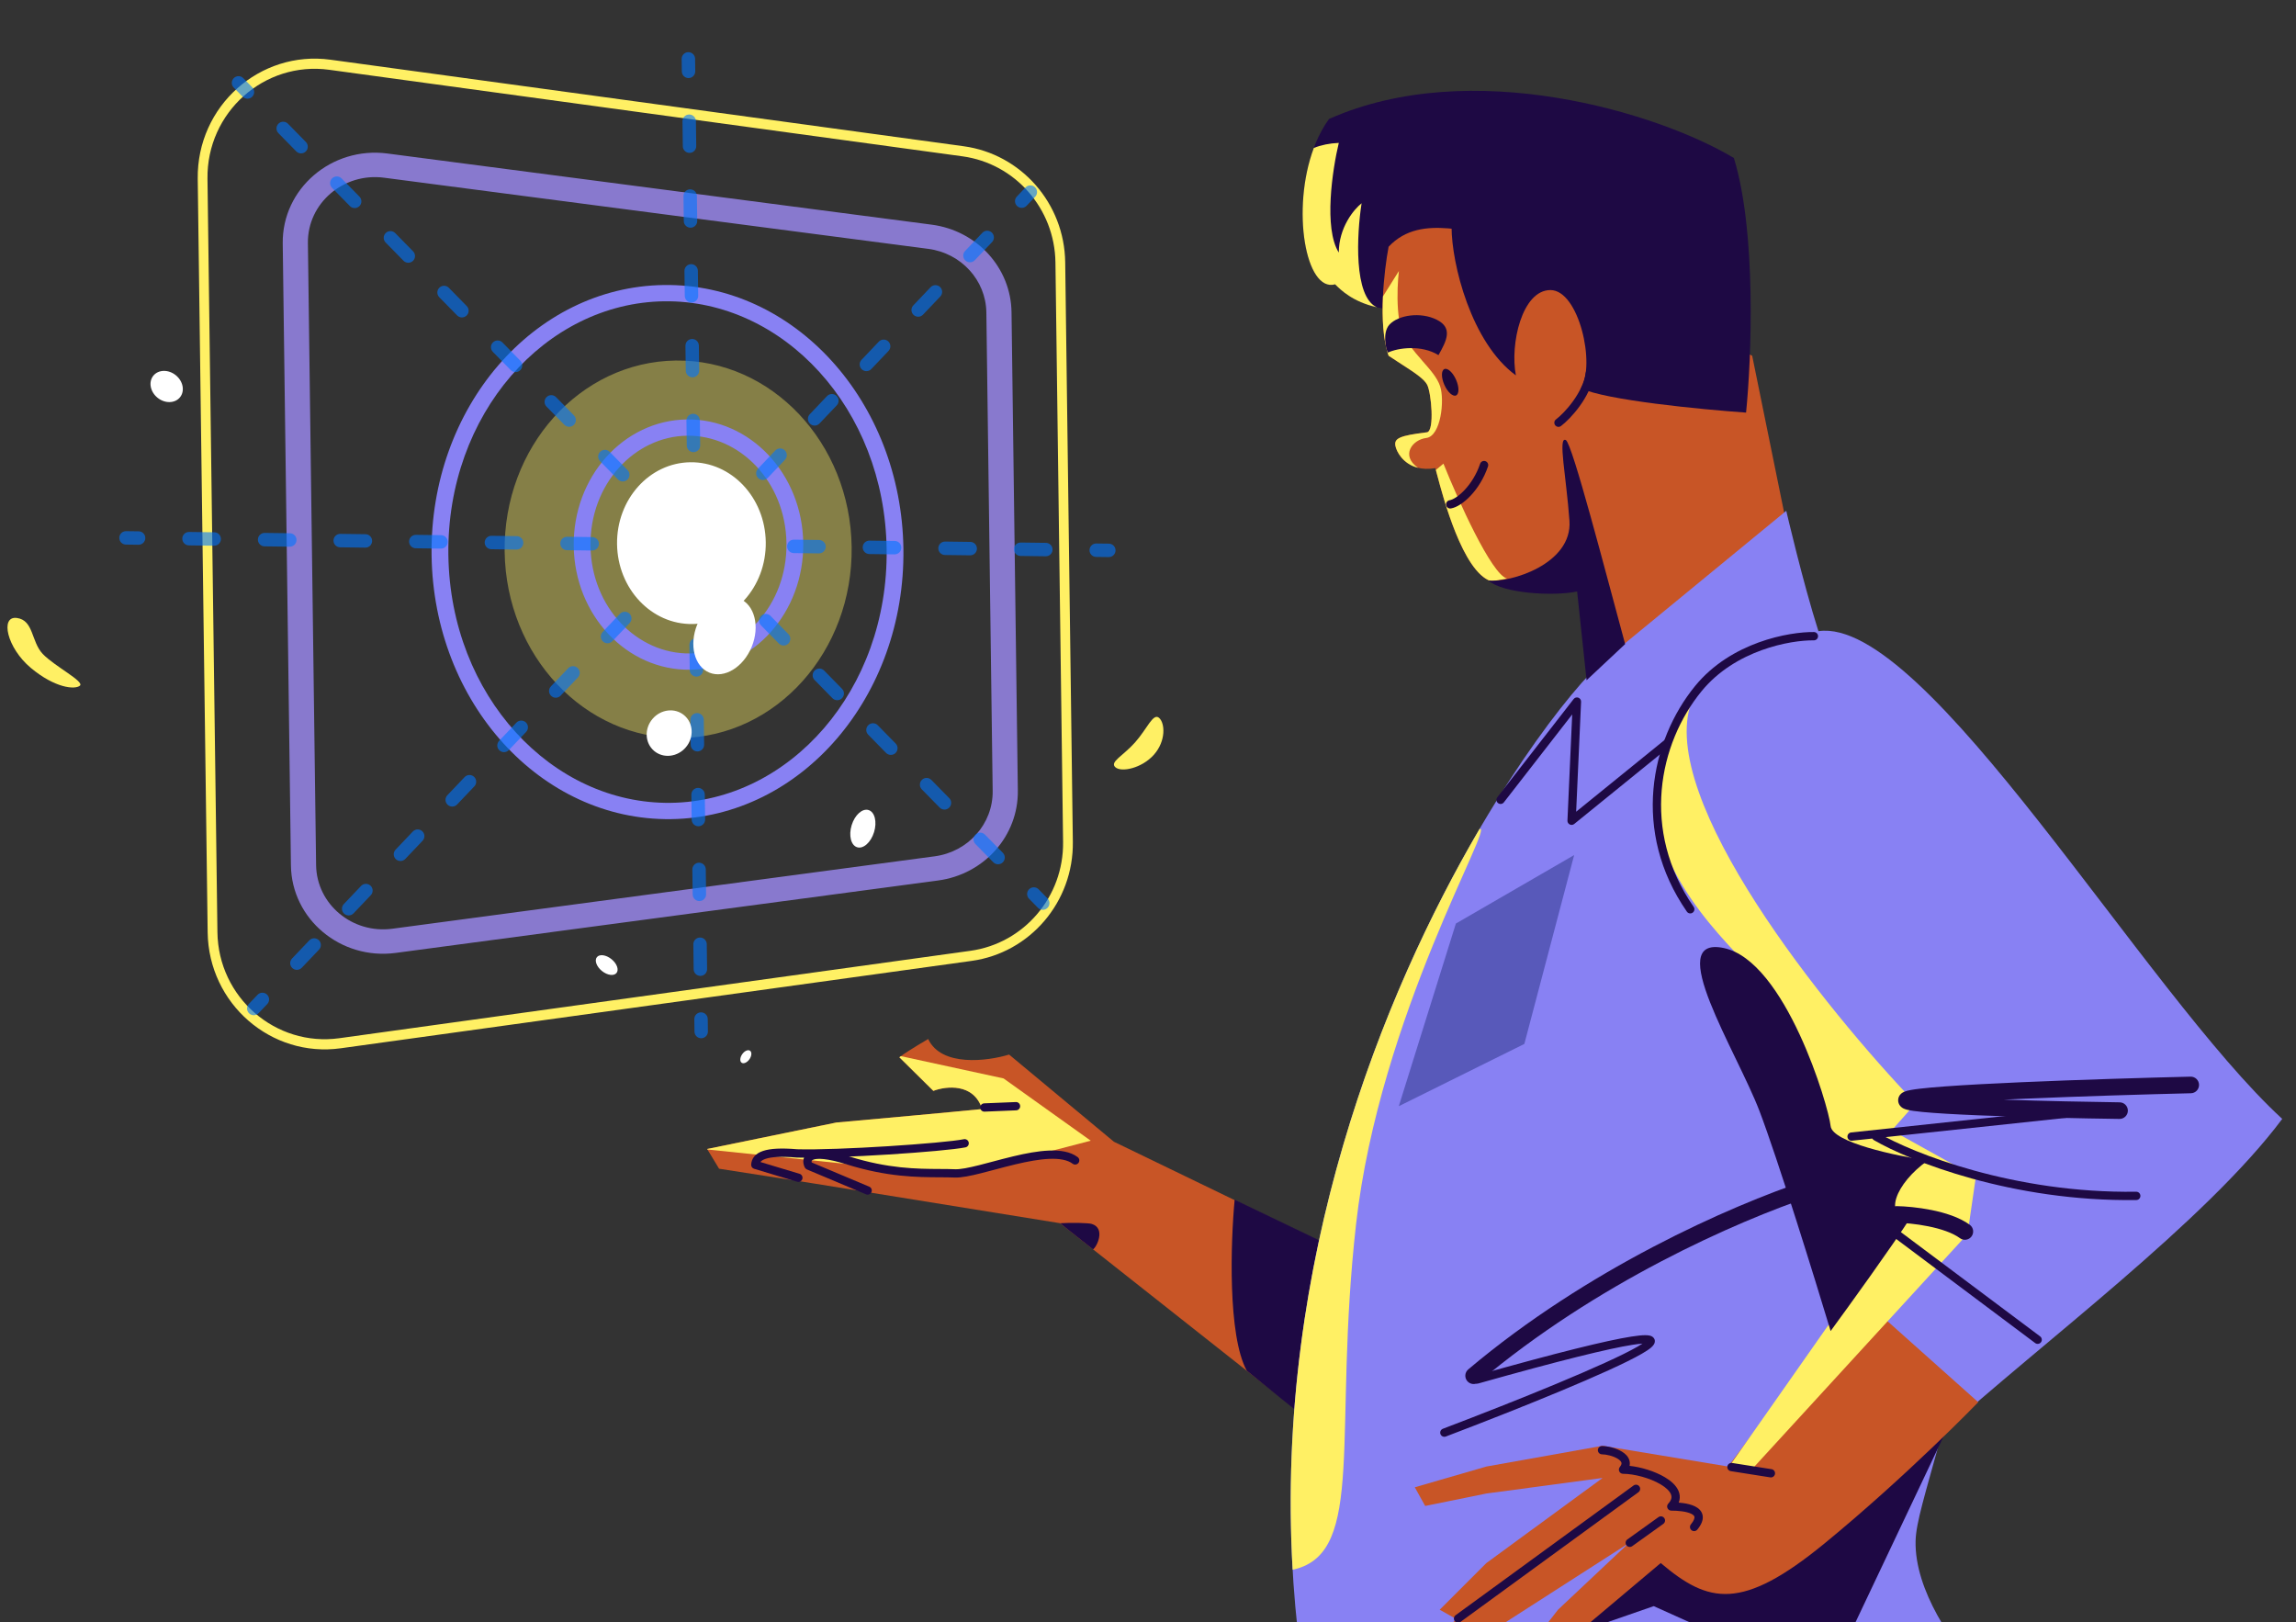 <svg width="310" height="219" viewBox="0 0 310 219" fill="none" xmlns="http://www.w3.org/2000/svg">
<rect x="0" y="0" width="310" height="219" fill="#333333" stroke="none"/>
<g clip-path="url(#clip0_1581_33897)">
<path d="M150.395 154.143L180.516 168.713L177.434 192.25L143.11 165.141L110.117 159.817L97.088 157.786L95.477 155.124L112.919 151.551C117.869 151.108 128.736 150.122 132.602 149.73C131.482 146.2 127.746 146.625 126.018 147.278L121.43 142.743C121.943 142.322 123.426 141.394 125.317 140.273C127.111 144.084 133.35 143.262 136.245 142.375L150.395 154.143Z" fill="#C85526"/>
<path fill-rule="evenodd" clip-rule="evenodd" d="M95.518 155.192L95.477 155.124L112.919 151.551C117.869 151.107 128.736 150.122 132.602 149.73C131.482 146.199 127.746 146.624 126.018 147.278L121.43 142.742C121.485 142.697 121.553 142.645 121.631 142.588L135.499 145.598L147.267 154.004L130.596 158.347L116.446 157.366L95.518 155.192Z" fill="#FFF064"/>
<path d="M166.699 161.968L181.553 169.105L176.42 191.571C175.024 190.467 171.453 187.617 168.335 185.054C165.743 180.305 166.164 167.685 166.699 161.968Z" fill="#1E0944"/>
<path d="M180.264 38.389C175.605 39.709 173.681 23.985 179.441 16.062C198.635 7.515 223.91 15.209 234.101 21.331C221.488 27.333 194.933 41.774 189.998 41.87C183.861 41.989 181.251 39.377 180.279 38.404L180.264 38.389Z" fill="#1E0944"/>
<path d="M177.386 19.976C174.305 28.234 176.289 39.516 180.264 38.389L180.279 38.404C181 39.126 182.622 40.749 185.916 41.491C182.731 40.083 183.19 31.607 183.839 27.443C182.813 28.247 180.761 30.704 180.761 34.098C178.698 30.837 179.901 22.868 180.761 19.291C179.488 19.345 178.368 19.582 177.386 19.976Z" fill="#FFF064"/>
<path d="M187.486 48.028C186.022 43.933 186.876 36.511 187.486 33.312C192.09 28.412 199.166 32.34 202.672 31.06L236.575 48.028L242.516 77.187L216.374 92.36L213.632 75.267C211.103 76.638 205.167 79.216 201.657 78.558C197.27 77.735 194.345 65.121 193.796 63.202C190.049 63.841 188.586 61.191 188.403 60.185C188.221 59.18 188.952 58.814 192.7 58.357C193.705 58.083 193.248 53.055 192.7 51.959C192.151 50.862 189.775 49.582 187.486 48.028Z" fill="#C85526"/>
<path d="M186.722 40.021C186.591 42.883 186.726 45.904 187.486 48.028C188.058 48.417 188.636 48.788 189.189 49.144C190.849 50.211 192.288 51.136 192.7 51.959C193.248 53.056 193.705 58.083 192.7 58.357C188.952 58.814 188.221 59.18 188.403 60.185C188.542 60.947 189.414 62.652 191.458 63.157C189.066 61.483 190.698 59.358 192.571 59.13C194.543 58.89 195.072 54.041 194.44 52.144C194.064 51.017 193.152 49.978 192.155 48.844C191.475 48.069 190.755 47.25 190.14 46.327C188.42 44.607 188.58 39.118 188.875 36.589L186.722 40.021Z" fill="#FFF064"/>
<path d="M201.3 78.464C202.008 78.383 202.764 78.268 203.473 78.11C201.362 77.534 196.871 67.527 194.89 62.596L193.865 63.451C193.904 63.594 193.949 63.766 194.001 63.962C194.856 67.193 197.498 77.182 201.3 78.464Z" fill="#FFF064"/>
<path d="M195.988 30.661C198.694 25.103 205.586 21.276 208.693 20.058C214.787 20.058 228.401 20.314 234.105 21.337C237.176 31.355 236.482 48.424 235.75 55.706C229.687 55.279 216.738 54.024 213.447 52.415C215.458 49.216 213.173 39.161 209.334 39.161C205.495 39.161 203.85 46.474 204.672 50.679C198.639 46.291 195.988 35.597 195.988 30.661Z" fill="#1E0944"/>
<path d="M175.581 223.215C166.728 155.123 205.094 100.101 215.846 89.772L241.176 68.964C241.176 68.964 243.418 78.631 245.519 85.215C260.089 83.114 289.51 133.969 308.143 151.061C297.776 164.931 275.597 181.349 262.191 193.511C259.863 201.949 258.7 205.567 258.639 208.037C258.47 214.783 263.909 222.231 266.649 225.112C252.666 225.112 214.875 224.733 175.581 223.215Z" fill="#8881F3"/>
<path d="M174.526 211.918C172.135 170.116 186.733 134.172 199.757 111.93C201.958 110.921 186.251 137.168 183.09 165.286C179.929 193.404 184.466 209.519 174.772 211.873C174.688 211.893 174.606 211.908 174.526 211.918Z" fill="#FFF064"/>
<path fill-rule="evenodd" clip-rule="evenodd" d="M221.685 182.763C217.471 185.2 205.197 190.143 195.213 193.943C194.923 194.053 194.6 193.908 194.489 193.618C194.379 193.329 194.525 193.006 194.814 192.895C204.833 189.083 217.006 184.174 221.124 181.793C221.376 181.647 221.59 181.515 221.768 181.397C221.423 181.42 220.975 181.473 220.411 181.562C217.217 182.065 210.717 183.649 199.597 186.783C199.299 186.867 198.99 186.693 198.906 186.395C198.822 186.097 198.995 185.788 199.293 185.704C210.404 182.573 216.967 180.97 220.236 180.455C221.053 180.326 221.689 180.261 222.15 180.262C222.378 180.263 222.591 180.279 222.773 180.326C222.932 180.366 223.201 180.463 223.348 180.731C223.517 181.039 223.406 181.337 223.313 181.496C223.218 181.658 223.076 181.801 222.935 181.924C222.645 182.175 222.213 182.458 221.685 182.763ZM222.519 181.419C222.519 181.419 222.516 181.418 222.509 181.415C222.517 181.418 222.52 181.419 222.519 181.419Z" fill="#1E0944"/>
<path d="M212.539 115.441L196.568 124.688L188.862 149.345L205.814 140.939L212.539 115.441Z" fill="#5859BA"/>
<ellipse cx="195.802" cy="51.609" rx="0.861" ry="1.947" transform="rotate(-23.897 195.802 51.609)" fill="#1E083A"/>
<path fill-rule="evenodd" clip-rule="evenodd" d="M200.555 62.259C200.848 62.358 201.005 62.676 200.906 62.97C200.353 64.604 199.475 65.949 198.566 66.916C197.679 67.86 196.692 68.516 195.892 68.645C195.587 68.694 195.299 68.486 195.25 68.18C195.201 67.875 195.409 67.587 195.715 67.538C196.148 67.469 196.922 67.028 197.749 66.148C198.555 65.291 199.346 64.084 199.845 62.611C199.944 62.317 200.262 62.16 200.555 62.259Z" fill="#1E083A"/>
<path fill-rule="evenodd" clip-rule="evenodd" d="M213.107 94.192C213.336 94.276 213.484 94.499 213.473 94.743L212.808 109.589L224.869 99.807C225.11 99.612 225.463 99.648 225.658 99.889C225.853 100.129 225.816 100.482 225.575 100.677L212.546 111.245C212.374 111.384 212.137 111.409 211.94 111.31C211.743 111.211 211.623 111.005 211.633 110.785L212.275 96.453L203.048 108.325C202.858 108.57 202.506 108.614 202.261 108.424C202.017 108.234 201.973 107.882 202.163 107.638L212.471 94.374C212.62 94.181 212.878 94.108 213.107 94.192Z" fill="#1E0944"/>
<path d="M211.903 70.298C212.322 76.164 203.874 78.71 200.961 78.364C202.836 80.112 209.688 80.536 212.941 79.857L214.215 91.837L219.422 86.957C216.788 77.284 212.285 59.848 211.411 59.411C210.319 58.865 211.484 64.436 211.903 70.298Z" fill="#1E0844"/>
<path d="M223.281 216.842L212.357 220.629L229.545 205.335L263.773 191.062L246.587 227.329L223.281 216.842Z" fill="#1E0844"/>
<path d="M233.333 197.994L250.701 174.676L267.096 189.308C267.096 189.308 257.57 199.17 246.362 208.361C235.154 217.551 230.671 216.486 224.227 211.023L207.415 225.173L205.453 223.631L210.357 217.327L219.884 208.361L199.149 221.67L195.366 219.849L196.627 218.588L194.386 217.327L200.69 211.023L216.381 199.535L200.69 201.636L192.424 203.317L191.023 200.796L200.69 197.994L216.381 195.192L233.333 197.994Z" fill="#C85526"/>
<path d="M194.219 47.945C191.909 46.512 188.744 46.969 187.396 47.6C187.081 47.077 186.646 44.869 187.594 43.831C188.779 42.532 191.803 42.064 194.001 43.172C196.199 44.28 195.317 46.009 194.219 47.945Z" fill="#1E0944"/>
<path fill-rule="evenodd" clip-rule="evenodd" d="M214.729 49.85C215.036 49.891 215.251 50.173 215.21 50.48C214.998 52.066 214.174 53.603 213.285 54.832C212.394 56.063 211.395 57.045 210.756 57.52C210.508 57.705 210.157 57.653 209.972 57.405C209.787 57.156 209.839 56.805 210.087 56.621C210.619 56.225 211.541 55.331 212.377 54.175C213.214 53.017 213.922 51.657 214.099 50.331C214.14 50.024 214.422 49.809 214.729 49.85Z" fill="#1E0944"/>
<path fill-rule="evenodd" clip-rule="evenodd" d="M245.49 160.016C245.685 160.603 245.368 161.238 244.781 161.433C234.321 164.92 215.454 173.291 199.686 186.592C199.213 186.991 198.506 186.931 198.107 186.458C197.708 185.985 197.768 185.278 198.241 184.879C214.287 171.343 233.431 162.854 244.072 159.307C244.659 159.111 245.294 159.428 245.49 160.016Z" fill="#1E0944"/>
<path fill-rule="evenodd" clip-rule="evenodd" d="M221.342 200.677C221.524 200.927 221.469 201.277 221.219 201.46L197.192 218.972C196.942 219.154 196.592 219.099 196.409 218.849C196.227 218.599 196.282 218.248 196.532 218.066L220.559 200.554C220.809 200.372 221.159 200.427 221.342 200.677Z" fill="#1E0944"/>
<path fill-rule="evenodd" clip-rule="evenodd" d="M224.706 204.953C224.886 205.204 224.829 205.554 224.577 205.735L220.374 208.747C220.123 208.927 219.773 208.869 219.592 208.618C219.412 208.366 219.47 208.016 219.721 207.836L223.924 204.824C224.176 204.643 224.526 204.701 224.706 204.953Z" fill="#1E0944"/>
<path fill-rule="evenodd" clip-rule="evenodd" d="M215.74 195.788C215.74 195.478 215.991 195.228 216.301 195.228C217.038 195.227 218.194 195.486 219.013 195.995C219.422 196.249 219.83 196.617 219.988 197.129C220.068 197.387 220.075 197.647 220.017 197.903C221.569 198.067 223.424 198.628 224.782 199.435C225.589 199.913 226.309 200.53 226.628 201.284C226.793 201.675 226.85 202.1 226.753 202.541C226.728 202.651 226.695 202.759 226.653 202.866C226.852 202.882 227.054 202.903 227.255 202.931C227.808 203.007 228.389 203.141 228.862 203.377C229.332 203.612 229.798 204.005 229.891 204.636C229.98 205.243 229.693 205.873 229.167 206.511C228.97 206.75 228.617 206.784 228.378 206.588C228.139 206.391 228.105 206.038 228.302 205.799C228.757 205.247 228.802 204.935 228.782 204.8C228.766 204.689 228.68 204.539 228.361 204.38C228.046 204.222 227.603 204.111 227.101 204.041C226.606 203.972 226.09 203.949 225.652 203.949C225.429 203.949 225.227 203.816 225.138 203.612C225.049 203.407 225.09 203.169 225.242 203.006C225.498 202.732 225.615 202.495 225.658 202.3C225.7 202.109 225.68 201.92 225.596 201.721C225.416 201.297 224.945 200.834 224.21 200.398C222.756 199.535 220.613 198.975 219.138 198.975C218.921 198.975 218.725 198.851 218.632 198.656C218.539 198.46 218.566 198.229 218.703 198.061C218.962 197.742 218.948 197.558 218.918 197.461C218.875 197.322 218.731 197.139 218.421 196.947C217.804 196.563 216.859 196.348 216.301 196.348C215.991 196.348 215.74 196.097 215.74 195.788Z" fill="#1E0944"/>
<path fill-rule="evenodd" clip-rule="evenodd" d="M132.477 158.391C131.08 158.742 129.791 159.016 128.89 158.977C128.273 158.95 127.602 158.947 126.869 158.944C123.851 158.931 119.802 158.914 114.317 157.2C112.993 156.787 111.996 156.572 111.256 156.492C110.508 156.41 110.067 156.47 109.827 156.56C109.612 156.64 109.591 156.726 109.584 156.755C109.575 156.796 109.575 156.86 109.595 156.941L117.364 160.212C117.649 160.332 117.783 160.661 117.663 160.946C117.543 161.231 117.214 161.365 116.929 161.245L108.943 157.883C108.82 157.831 108.719 157.736 108.659 157.617C108.509 157.316 108.396 156.911 108.494 156.497C108.601 156.045 108.931 155.699 109.433 155.51C109.91 155.332 110.551 155.287 111.378 155.377C112.214 155.469 113.286 155.704 114.652 156.131C119.96 157.789 123.817 157.807 126.83 157.822C127.583 157.825 128.282 157.828 128.939 157.857C129.649 157.888 130.777 157.662 132.204 157.304C132.755 157.165 133.351 157.007 133.971 156.842C134.903 156.595 135.888 156.333 136.858 156.103C138.487 155.715 140.154 155.394 141.639 155.335C143.106 155.277 144.504 155.468 145.502 156.217C145.75 156.403 145.8 156.754 145.614 157.002C145.428 157.249 145.077 157.3 144.829 157.114C144.147 156.602 143.075 156.4 141.683 156.455C140.31 156.51 138.728 156.81 137.117 157.193C136.151 157.423 135.204 157.674 134.291 157.917C133.669 158.083 133.063 158.244 132.477 158.391Z" fill="#1E0944"/>
<path fill-rule="evenodd" clip-rule="evenodd" d="M130.794 154.242C130.856 154.546 130.659 154.841 130.356 154.903C128.923 155.192 124.593 155.576 119.98 155.867C115.355 156.159 110.369 156.362 107.603 156.28C107.592 156.279 107.582 156.279 107.572 156.278C105.444 156.097 104.146 156.197 103.393 156.444C103.025 156.564 102.824 156.708 102.712 156.837C102.699 156.853 102.687 156.868 102.675 156.884L107.956 158.475C108.252 158.564 108.42 158.877 108.331 159.173C108.242 159.47 107.929 159.638 107.633 159.548L101.819 157.797C101.57 157.722 101.406 157.486 101.421 157.227C101.445 156.828 101.575 156.439 101.864 156.105C102.147 155.777 102.547 155.541 103.044 155.379C104.019 155.059 105.501 154.978 107.651 155.16C110.364 155.239 115.294 155.04 119.91 154.749C124.548 154.456 128.793 154.075 130.134 153.804C130.437 153.743 130.733 153.939 130.794 154.242Z" fill="#1E0944"/>
<path fill-rule="evenodd" clip-rule="evenodd" d="M137.74 149.323C137.753 149.632 137.512 149.893 137.203 149.905L132.93 150.081C132.621 150.093 132.36 149.853 132.347 149.544C132.334 149.234 132.575 148.973 132.884 148.961L137.157 148.786C137.466 148.773 137.727 149.013 137.74 149.323Z" fill="#1E0944"/>
<path fill-rule="evenodd" clip-rule="evenodd" d="M143.138 165.147C144.747 165.043 146.979 165.109 147.402 165.239C149.334 165.834 148.065 168.391 147.576 168.673C145.957 167.371 144.446 166.233 143.138 165.147Z" fill="#1E0944"/>
<path d="M224.461 113.936C221.323 105.193 225.769 97.497 228.384 94.742C223.565 107.855 246.55 136.351 258.645 148.96L255.423 152.602L266.771 158.907L265.65 166.612L236.369 198.554L233.567 197.854L254.302 168.293V162.269L258.645 157.646L246.737 154.144C244.448 148.586 239.76 136.912 239.311 134.67C238.751 131.868 228.384 124.863 224.461 113.936Z" fill="#FFF064"/>
<path fill-rule="evenodd" clip-rule="evenodd" d="M296.908 146.45C296.923 147.069 296.433 147.583 295.814 147.598C289.88 147.74 280.849 148.007 273.045 148.348C272.191 148.386 271.352 148.424 270.534 148.463C275.922 148.645 281.899 148.765 286.194 148.824C286.813 148.832 287.308 149.341 287.299 149.96C287.291 150.578 286.782 151.073 286.163 151.065C280.954 150.994 273.265 150.833 267.134 150.579C264.074 150.452 261.38 150.302 259.574 150.126C258.691 150.04 257.947 149.942 257.475 149.819C257.353 149.788 257.212 149.745 257.078 149.686C256.989 149.647 256.707 149.521 256.502 149.233C256.378 149.058 256.264 148.795 256.285 148.472C256.305 148.157 256.444 147.925 256.562 147.785C256.765 147.543 257.019 147.432 257.117 147.391C257.369 147.285 257.69 147.213 257.992 147.158C258.319 147.098 258.717 147.042 259.172 146.987C260.083 146.879 261.268 146.773 262.652 146.672C265.423 146.47 269.037 146.28 272.947 146.109C280.771 145.767 289.818 145.499 295.761 145.357C296.38 145.342 296.893 145.832 296.908 146.45Z" fill="#1E0944"/>
<path fill-rule="evenodd" clip-rule="evenodd" d="M252.814 153.166C252.969 152.898 253.312 152.807 253.58 152.963C258.273 155.686 271.88 161.133 288.424 160.894C288.733 160.89 288.988 161.137 288.992 161.447C288.997 161.756 288.749 162.011 288.44 162.015C271.672 162.257 257.867 156.747 253.017 153.932C252.75 153.777 252.659 153.434 252.814 153.166Z" fill="#1E0944"/>
<path fill-rule="evenodd" clip-rule="evenodd" d="M254.962 163.941C254.972 163.322 255.482 162.828 256.101 162.838C257.196 162.856 258.966 162.997 260.783 163.363C262.57 163.723 264.551 164.329 265.954 165.357C266.453 165.723 266.561 166.425 266.195 166.924C265.829 167.423 265.128 167.531 264.629 167.165C263.629 166.432 262.041 165.903 260.341 165.561C258.671 165.224 257.038 165.095 256.065 165.079C255.446 165.069 254.952 164.559 254.962 163.941Z" fill="#1E0944"/>
<path fill-rule="evenodd" clip-rule="evenodd" d="M255.153 165.926C255.338 165.678 255.69 165.628 255.937 165.813L275.456 180.426C275.703 180.612 275.754 180.963 275.568 181.211C275.383 181.459 275.032 181.509 274.784 181.324L255.266 166.71C255.018 166.525 254.967 166.173 255.153 165.926Z" fill="#1E0944"/>
<path fill-rule="evenodd" clip-rule="evenodd" d="M283.384 149.885C283.417 150.193 283.194 150.469 282.886 150.501L250.055 154.005C249.748 154.038 249.472 153.815 249.439 153.507C249.406 153.199 249.629 152.923 249.937 152.891L282.767 149.387C283.075 149.354 283.351 149.577 283.384 149.885Z" fill="#1E0944"/>
<path d="M247.167 152.026C247.399 154.24 256.005 156.056 260.28 156.687C255.913 159.746 254.16 164.407 257.947 164.407C255.383 168.368 249.692 176.253 247.167 179.7C244.983 172.466 240.003 156.396 237.556 149.987C234.497 141.976 224.448 126.246 232.75 127.994C241.052 129.742 246.878 149.259 247.167 152.026Z" fill="#1E0944"/>
<path fill-rule="evenodd" clip-rule="evenodd" d="M233.224 197.977C233.272 197.671 233.559 197.463 233.865 197.511L239.188 198.351C239.494 198.4 239.703 198.687 239.655 198.992C239.606 199.298 239.319 199.507 239.014 199.458L233.69 198.618C233.384 198.57 233.175 198.283 233.224 197.977Z" fill="#1E0944"/>
<path fill-rule="evenodd" clip-rule="evenodd" d="M228.862 92.622C233.72 86.674 241.582 85.29 244.915 85.331C245.224 85.335 245.472 85.589 245.468 85.898C245.465 86.208 245.211 86.456 244.901 86.452C241.749 86.413 234.288 87.751 229.73 93.331C223.976 100.377 221.517 112.112 228.676 122.439C228.852 122.694 228.789 123.043 228.535 123.219C228.28 123.396 227.931 123.332 227.755 123.078C220.263 112.27 222.848 99.986 228.862 92.622Z" fill="#1E0944"/>
<ellipse opacity="0.4" cx="91.562" cy="74.158" rx="23.428" ry="25.485" transform="rotate(-0.755 91.562 74.158)" fill="#FFF064"/>
<path fill-rule="evenodd" clip-rule="evenodd" d="M90.57 108.391C106.596 108.18 119.962 93.173 119.711 74.144C119.46 55.115 105.703 40.466 89.678 40.677C73.652 40.888 60.286 55.895 60.537 74.924C60.788 93.954 74.545 108.603 90.57 108.391ZM90.6 110.589C108.191 110.357 122.239 94.027 121.977 74.114C121.714 54.202 107.24 38.247 89.649 38.479C72.057 38.711 58.009 55.042 58.271 74.954C58.534 94.867 73.008 110.821 90.6 110.589Z" fill="#8881F3"/>
<path fill-rule="evenodd" clip-rule="evenodd" d="M93.151 88.22C100.216 88.127 106.297 81.714 106.187 73.349C106.077 64.983 99.829 58.733 92.764 58.826C85.699 58.919 79.618 65.332 79.728 73.698C79.839 82.063 86.087 88.313 93.151 88.22ZM93.18 90.418C101.738 90.305 108.575 82.65 108.452 73.319C108.329 63.988 101.292 56.516 92.735 56.629C84.177 56.742 77.34 64.397 77.463 73.728C77.586 83.058 84.623 90.531 93.18 90.418Z" fill="#8881F3"/>
<path fill-rule="evenodd" clip-rule="evenodd" d="M52.307 20.725L125.789 30.331C131.907 31.131 136.496 36.157 136.574 42.146L137.426 106.735C137.507 112.836 132.888 118.042 126.656 118.874L53.43 128.652C46.01 129.643 39.377 124.106 39.281 116.842L38.174 32.869C38.077 25.486 44.765 19.739 52.307 20.725ZM51.851 23.992C46.366 23.275 41.501 27.454 41.572 32.824L42.679 116.797C42.749 122.08 47.573 126.107 52.97 125.387L126.195 115.609C130.727 115.003 134.087 111.217 134.028 106.78L133.176 42.191C133.119 37.835 129.782 34.179 125.332 33.598L51.851 23.992Z" fill="#8879CE"/>
<path fill-rule="evenodd" clip-rule="evenodd" d="M44.62 8.062L130.117 19.745C137.856 20.802 143.716 27.44 143.821 35.408L144.853 113.651C144.96 121.769 139.067 128.637 131.187 129.728L46 141.527C36.629 142.825 28.165 135.536 28.038 125.867L26.697 24.142C26.567 14.315 35.095 6.76 44.62 8.062ZM129.947 21.105L44.45 9.422C35.675 8.223 27.896 15.181 28.014 24.125L29.356 125.85C29.472 134.65 37.192 141.362 45.825 140.166L131.012 128.368C138.261 127.364 143.632 121.06 143.535 113.669L142.503 35.425C142.407 28.17 137.066 22.078 129.947 21.105Z" fill="#FFF064"/>
<path opacity="0.6" fill-rule="evenodd" clip-rule="evenodd" d="M31.57 10.542C31.927 10.192 32.501 10.197 32.851 10.555L34.058 11.785C34.408 12.143 34.403 12.716 34.045 13.067C33.688 13.417 33.114 13.411 32.764 13.054L31.557 11.824C31.207 11.466 31.212 10.893 31.57 10.542ZM37.602 16.694C37.96 16.344 38.533 16.349 38.884 16.707L41.297 19.168C41.647 19.525 41.642 20.099 41.284 20.449C40.927 20.8 40.353 20.794 40.003 20.437L37.59 17.976C37.239 17.619 37.245 17.045 37.602 16.694ZM44.842 24.077C45.199 23.727 45.773 23.732 46.123 24.09L48.536 26.55C48.886 26.908 48.881 27.482 48.523 27.832C48.166 28.183 47.592 28.177 47.242 27.82L44.829 25.359C44.478 25.001 44.484 24.427 44.842 24.077ZM52.081 31.46C52.438 31.109 53.012 31.115 53.362 31.472L55.775 33.933C56.126 34.291 56.12 34.864 55.763 35.215C55.405 35.565 54.831 35.559 54.481 35.202L52.068 32.741C51.718 32.384 51.723 31.81 52.081 31.46ZM59.32 38.842C59.677 38.492 60.251 38.498 60.601 38.855L63.014 41.316C63.365 41.673 63.359 42.247 63.002 42.597C62.644 42.948 62.071 42.942 61.72 42.585L59.307 40.124C58.957 39.767 58.962 39.193 59.32 38.842ZM66.559 46.225C66.916 45.875 67.49 45.88 67.84 46.238L70.254 48.699C70.604 49.056 70.598 49.63 70.241 49.98C69.883 50.331 69.31 50.325 68.959 49.968L66.546 47.507C66.196 47.149 66.201 46.575 66.559 46.225ZM73.798 53.608C74.155 53.257 74.729 53.263 75.08 53.62L77.493 56.081C77.843 56.439 77.837 57.013 77.48 57.363C77.123 57.713 76.549 57.708 76.198 57.35L73.785 54.889C73.435 54.532 73.441 53.958 73.798 53.608ZM81.037 60.99C81.394 60.64 81.968 60.646 82.319 61.003L84.732 63.464C85.082 63.821 85.076 64.395 84.719 64.746C84.362 65.096 83.788 65.09 83.438 64.733L81.025 62.272C80.674 61.915 80.68 61.341 81.037 60.99ZM88.276 68.373C88.634 68.023 89.207 68.028 89.558 68.386L91.971 70.847C92.321 71.204 92.316 71.778 91.958 72.128C91.601 72.479 91.027 72.473 90.677 72.116L88.264 69.655C87.913 69.297 87.919 68.724 88.276 68.373ZM95.515 75.756C95.873 75.406 96.447 75.411 96.797 75.769L99.21 78.229C99.56 78.587 99.555 79.161 99.197 79.511C98.84 79.861 98.266 79.856 97.916 79.498L95.503 77.037C95.152 76.68 95.158 76.106 95.515 75.756ZM102.755 83.139C103.112 82.788 103.686 82.794 104.036 83.151L106.449 85.612C106.8 85.969 106.794 86.543 106.437 86.894C106.079 87.244 105.505 87.239 105.155 86.881L102.742 84.42C102.392 84.063 102.397 83.489 102.755 83.139ZM109.994 90.521C110.351 90.171 110.925 90.177 111.275 90.534L113.688 92.995C114.039 93.352 114.033 93.926 113.676 94.276C113.318 94.627 112.745 94.621 112.394 94.264L109.981 91.803C109.631 91.446 109.636 90.872 109.994 90.521ZM117.233 97.904C117.59 97.554 118.164 97.559 118.514 97.917L120.927 100.378C121.278 100.735 121.272 101.309 120.915 101.659C120.557 102.01 119.984 102.004 119.633 101.647L117.22 99.186C116.87 98.828 116.875 98.254 117.233 97.904ZM124.472 105.287C124.829 104.936 125.403 104.942 125.753 105.299L128.167 107.76C128.517 108.118 128.511 108.691 128.154 109.042C127.797 109.392 127.223 109.387 126.872 109.029L124.459 106.568C124.109 106.211 124.115 105.637 124.472 105.287ZM131.711 112.67C132.068 112.319 132.642 112.325 132.993 112.682L135.406 115.143C135.756 115.5 135.75 116.074 135.393 116.425C135.036 116.775 134.462 116.769 134.112 116.412L131.698 113.951C131.348 113.594 131.354 113.02 131.711 112.67ZM138.95 120.052C139.308 119.702 139.881 119.707 140.232 120.065L141.438 121.295C141.789 121.653 141.783 122.226 141.426 122.577C141.068 122.927 140.495 122.922 140.144 122.564L138.938 121.334C138.587 120.976 138.593 120.403 138.95 120.052Z" fill="#0075FF"/>
<path opacity="0.6" fill-rule="evenodd" clip-rule="evenodd" d="M16.107 72.606C16.113 72.106 16.524 71.705 17.024 71.712L18.726 71.733C19.226 71.74 19.627 72.15 19.62 72.651C19.614 73.151 19.203 73.552 18.703 73.546L17.001 73.524C16.501 73.518 16.1 73.107 16.107 72.606ZM24.613 72.715C24.619 72.214 25.03 71.814 25.531 71.82L28.933 71.863C29.434 71.869 29.834 72.28 29.828 72.781C29.821 73.281 29.411 73.682 28.91 73.675L25.508 73.632C25.007 73.626 24.607 73.215 24.613 72.715ZM34.821 72.844C34.827 72.344 35.238 71.943 35.738 71.95L39.141 71.993C39.641 71.999 40.042 72.41 40.035 72.91C40.029 73.411 39.618 73.811 39.118 73.805L35.715 73.762C35.215 73.755 34.814 73.345 34.821 72.844ZM45.028 72.974C45.034 72.474 45.445 72.073 45.946 72.079L49.348 72.123C49.849 72.129 50.249 72.54 50.243 73.04C50.236 73.541 49.826 73.941 49.325 73.935L45.923 73.892C45.422 73.885 45.022 73.474 45.028 72.974ZM55.236 73.104C55.242 72.603 55.653 72.203 56.153 72.209L59.556 72.252C60.056 72.259 60.457 72.67 60.45 73.17C60.444 73.671 60.033 74.071 59.533 74.065L56.13 74.021C55.63 74.015 55.229 73.604 55.236 73.104ZM65.443 73.234C65.45 72.733 65.86 72.332 66.361 72.339L69.763 72.382C70.264 72.388 70.664 72.799 70.658 73.3C70.652 73.8 70.241 74.201 69.74 74.194L66.338 74.151C65.837 74.145 65.437 73.734 65.443 73.234ZM75.651 73.363C75.657 72.863 76.068 72.462 76.568 72.469L79.971 72.512C80.471 72.518 80.872 72.929 80.865 73.43C80.859 73.93 80.448 74.331 79.948 74.324L76.545 74.281C76.045 74.275 75.644 73.864 75.651 73.363ZM85.858 73.493C85.865 72.993 86.275 72.592 86.776 72.598L90.178 72.642C90.679 72.648 91.079 73.059 91.073 73.559C91.067 74.06 90.656 74.46 90.155 74.454L86.753 74.411C86.252 74.404 85.852 73.993 85.858 73.493ZM96.066 73.623C96.072 73.122 96.483 72.722 96.983 72.728L100.386 72.771C100.886 72.778 101.287 73.189 101.281 73.689C101.274 74.189 100.863 74.59 100.363 74.584L96.96 74.54C96.46 74.534 96.059 74.123 96.066 73.623ZM106.273 73.752C106.28 73.252 106.691 72.852 107.191 72.858L110.594 72.901C111.094 72.907 111.495 73.318 111.488 73.819C111.482 74.319 111.071 74.72 110.57 74.713L107.168 74.67C106.668 74.664 106.267 74.253 106.273 73.752ZM116.481 73.882C116.487 73.382 116.898 72.981 117.399 72.988L120.801 73.031C121.302 73.037 121.702 73.448 121.696 73.949C121.689 74.449 121.278 74.85 120.778 74.843L117.375 74.8C116.875 74.794 116.475 74.383 116.481 73.882ZM126.688 74.012C126.695 73.512 127.106 73.111 127.606 73.117L131.009 73.161C131.509 73.167 131.91 73.578 131.903 74.078C131.897 74.579 131.486 74.979 130.986 74.973L127.583 74.93C127.083 74.923 126.682 74.513 126.688 74.012ZM136.896 74.142C136.902 73.641 137.313 73.241 137.814 73.247L141.216 73.29C141.717 73.297 142.117 73.708 142.111 74.208C142.104 74.709 141.694 75.109 141.193 75.103L137.791 75.059C137.29 75.053 136.89 74.642 136.896 74.142ZM147.103 74.272C147.11 73.771 147.521 73.371 148.021 73.377L149.722 73.398C150.223 73.405 150.623 73.816 150.617 74.316C150.611 74.817 150.2 75.217 149.699 75.211L147.998 75.189C147.498 75.183 147.097 74.772 147.103 74.272Z" fill="#0075FF"/>
<path opacity="0.6" fill-rule="evenodd" clip-rule="evenodd" d="M92.931 7.043C93.431 7.036 93.842 7.436 93.849 7.937L93.871 9.62C93.877 10.121 93.477 10.532 92.977 10.539C92.476 10.545 92.065 10.145 92.059 9.644L92.036 7.961C92.03 7.46 92.43 7.049 92.931 7.043ZM93.042 15.46C93.542 15.454 93.953 15.854 93.96 16.355L94.004 19.722C94.011 20.222 93.61 20.633 93.11 20.64C92.609 20.646 92.198 20.246 92.192 19.746L92.147 16.379C92.141 15.878 92.541 15.467 93.042 15.46ZM93.175 25.562C93.675 25.555 94.086 25.956 94.093 26.456L94.137 29.823C94.144 30.324 93.743 30.735 93.243 30.741C92.743 30.748 92.332 30.348 92.325 29.847L92.281 26.48C92.274 25.98 92.674 25.568 93.175 25.562ZM93.308 35.663C93.808 35.657 94.219 36.057 94.226 36.557L94.27 39.925C94.277 40.425 93.877 40.836 93.376 40.843C92.876 40.849 92.465 40.449 92.458 39.948L92.414 36.581C92.407 36.081 92.808 35.67 93.308 35.663ZM93.441 45.764C93.942 45.758 94.353 46.158 94.359 46.659L94.404 50.026C94.41 50.526 94.01 50.937 93.51 50.944C93.009 50.95 92.598 50.55 92.591 50.05L92.547 46.683C92.54 46.182 92.941 45.771 93.441 45.764ZM93.574 55.866C94.075 55.859 94.486 56.26 94.493 56.76L94.537 60.127C94.543 60.627 94.143 61.039 93.643 61.045C93.142 61.052 92.731 60.651 92.725 60.151L92.68 56.784C92.674 56.283 93.074 55.872 93.574 55.866ZM93.708 65.967C94.208 65.96 94.619 66.361 94.626 66.861L94.67 70.228C94.677 70.729 94.276 71.14 93.776 71.147C93.275 71.153 92.864 70.753 92.858 70.252L92.813 66.885C92.807 66.385 93.207 65.974 93.708 65.967ZM93.841 76.068C94.341 76.062 94.752 76.462 94.759 76.963L94.803 80.33C94.81 80.83 94.409 81.241 93.909 81.248C93.409 81.254 92.998 80.854 92.991 80.354L92.947 76.987C92.94 76.486 93.34 76.075 93.841 76.068ZM93.974 86.17C94.474 86.163 94.885 86.564 94.892 87.064L94.936 90.431C94.943 90.931 94.543 91.343 94.042 91.349C93.542 91.356 93.131 90.955 93.124 90.455L93.08 87.088C93.073 86.587 93.474 86.176 93.974 86.17ZM94.107 96.271C94.608 96.264 95.019 96.665 95.025 97.165L95.07 100.532C95.076 101.033 94.676 101.444 94.175 101.45C93.675 101.457 93.264 101.057 93.257 100.556L93.213 97.189C93.206 96.689 93.607 96.278 94.107 96.271ZM94.24 106.372C94.741 106.366 95.152 106.766 95.159 107.267L95.203 110.634C95.21 111.134 94.809 111.545 94.309 111.552C93.808 111.558 93.397 111.158 93.391 110.658L93.346 107.29C93.34 106.79 93.74 106.379 94.24 106.372ZM94.374 116.474C94.874 116.467 95.285 116.867 95.292 117.368L95.336 120.735C95.343 121.235 94.942 121.646 94.442 121.653C93.941 121.66 93.53 121.259 93.524 120.759L93.479 117.392C93.473 116.891 93.873 116.48 94.374 116.474ZM94.507 126.575C95.007 126.568 95.418 126.969 95.425 127.469L95.469 130.836C95.476 131.337 95.076 131.748 94.575 131.754C94.075 131.761 93.664 131.361 93.657 130.86L93.613 127.493C93.606 126.993 94.006 126.582 94.507 126.575ZM94.64 136.676C95.141 136.67 95.552 137.07 95.558 137.571L95.58 139.254C95.587 139.755 95.187 140.166 94.686 140.172C94.186 140.179 93.775 139.778 93.768 139.278L93.746 137.594C93.739 137.094 94.139 136.683 94.64 136.676Z" fill="#0075FF"/>
<path opacity="0.6" fill-rule="evenodd" clip-rule="evenodd" d="M139.74 25.276C140.103 25.622 140.117 26.195 139.772 26.558L138.607 27.782C138.262 28.145 137.688 28.159 137.326 27.814C136.963 27.47 136.949 26.896 137.294 26.533L138.459 25.308C138.804 24.946 139.377 24.932 139.74 25.276ZM133.915 31.4C134.277 31.745 134.292 32.319 133.947 32.681L131.617 35.131C131.272 35.493 130.698 35.508 130.335 35.163C129.973 34.818 129.958 34.244 130.303 33.881L132.634 31.432C132.978 31.069 133.552 31.055 133.915 31.4ZM126.925 38.748C127.287 39.093 127.301 39.667 126.957 40.029L124.626 42.479C124.281 42.842 123.708 42.856 123.345 42.511C122.983 42.166 122.968 41.592 123.313 41.23L125.643 38.78C125.988 38.418 126.562 38.403 126.925 38.748ZM119.934 46.096C120.297 46.441 120.311 47.015 119.966 47.378L117.636 49.827C117.291 50.19 116.718 50.204 116.355 49.859C115.992 49.514 115.978 48.94 116.323 48.578L118.653 46.128C118.998 45.766 119.572 45.751 119.934 46.096ZM112.944 53.445C113.307 53.79 113.321 54.363 112.976 54.726L110.646 57.175C110.301 57.538 109.727 57.552 109.365 57.207C109.002 56.862 108.988 56.289 109.333 55.926L111.663 53.477C112.008 53.114 112.581 53.1 112.944 53.445ZM105.954 60.793C106.317 61.138 106.331 61.711 105.986 62.074L103.656 64.523C103.311 64.886 102.737 64.9 102.375 64.555C102.012 64.21 101.998 63.637 102.343 63.274L104.673 60.825C105.018 60.462 105.591 60.448 105.954 60.793ZM98.964 68.141C99.326 68.486 99.341 69.059 98.996 69.422L96.666 71.872C96.321 72.234 95.747 72.249 95.384 71.904C95.022 71.559 95.007 70.985 95.352 70.622L97.683 68.173C98.028 67.81 98.601 67.796 98.964 68.141ZM91.974 75.489C92.336 75.834 92.35 76.408 92.005 76.77L89.675 79.22C89.331 79.582 88.757 79.597 88.394 79.252C88.032 78.907 88.017 78.333 88.362 77.971L90.692 75.521C91.037 75.159 91.611 75.144 91.974 75.489ZM84.983 82.837C85.346 83.182 85.36 83.756 85.015 84.119L82.685 86.568C82.34 86.931 81.767 86.945 81.404 86.6C81.041 86.255 81.027 85.681 81.372 85.319L83.702 82.869C84.047 82.507 84.621 82.492 84.983 82.837ZM77.993 90.186C78.356 90.531 78.37 91.104 78.025 91.467L75.695 93.916C75.35 94.279 74.776 94.293 74.414 93.948C74.051 93.603 74.037 93.029 74.382 92.667L76.712 90.218C77.057 89.855 77.63 89.841 77.993 90.186ZM71.003 97.534C71.365 97.879 71.38 98.452 71.035 98.815L68.705 101.264C68.36 101.627 67.786 101.641 67.424 101.296C67.061 100.951 67.047 100.378 67.392 100.015L69.722 97.566C70.067 97.203 70.64 97.189 71.003 97.534ZM64.013 104.882C64.375 105.227 64.39 105.8 64.045 106.163L61.715 108.613C61.37 108.975 60.796 108.989 60.433 108.644C60.071 108.3 60.056 107.726 60.401 107.363L62.731 104.914C63.076 104.551 63.65 104.537 64.013 104.882ZM57.023 112.23C57.385 112.575 57.399 113.149 57.054 113.511L54.724 115.961C54.379 116.323 53.806 116.338 53.443 115.993C53.081 115.648 53.066 115.074 53.411 114.711L55.741 112.262C56.086 111.899 56.66 111.885 57.023 112.23ZM50.032 119.578C50.395 119.923 50.409 120.497 50.064 120.859L47.734 123.309C47.389 123.672 46.816 123.686 46.453 123.341C46.09 122.996 46.076 122.422 46.421 122.06L48.751 119.61C49.096 119.248 49.67 119.233 50.032 119.578ZM43.042 126.926C43.405 127.271 43.419 127.845 43.074 128.208L40.744 130.657C40.399 131.02 39.825 131.034 39.463 130.689C39.1 130.344 39.086 129.77 39.431 129.408L41.761 126.958C42.106 126.596 42.679 126.582 43.042 126.926ZM36.052 134.275C36.414 134.62 36.429 135.193 36.084 135.556L34.919 136.781C34.574 137.143 34 137.158 33.638 136.813C33.275 136.468 33.261 135.894 33.606 135.531L34.771 134.307C35.116 133.944 35.689 133.93 36.052 134.275Z" fill="#0075FF"/>
<path d="M82.561 129.494C83.292 130.084 83.596 130.92 83.24 131.361C82.884 131.802 82.003 131.681 81.271 131.091C80.54 130.501 80.236 129.664 80.592 129.224C80.948 128.783 81.829 128.904 82.561 129.494Z" fill="white"/>
<path d="M101.188 143.008C100.876 143.455 100.404 143.665 100.134 143.477C99.864 143.288 99.899 142.773 100.212 142.325C100.524 141.878 100.996 141.668 101.266 141.857C101.536 142.045 101.501 142.561 101.188 143.008Z" fill="white"/>
<path d="M118.015 112.338C117.591 113.726 116.569 114.643 115.732 114.387C114.896 114.131 114.562 112.799 114.986 111.412C115.41 110.025 116.432 109.107 117.269 109.363C118.106 109.619 118.44 110.951 118.015 112.338Z" fill="white"/>
<ellipse cx="22.503" cy="52.18" rx="1.957" ry="2.316" transform="rotate(-51.084 22.503 52.18)" fill="white"/>
<path d="M155.803 101.888C154.173 103.728 151.405 104.303 150.596 103.586C149.787 102.869 151.632 102.06 153.263 100.22C154.893 98.38 155.692 96.206 156.501 96.923C157.309 97.639 157.434 100.048 155.803 101.888Z" fill="#FFF064"/>
<path d="M4.167 90.177C0.922 87.468 -0.021 83.126 2.272 83.429C4.566 83.732 4.195 86.633 5.774 88.29C7.352 89.947 11.46 92.019 10.783 92.576C10.107 93.133 7.412 92.886 4.167 90.177Z" fill="#FFF064"/>
<ellipse cx="93.352" cy="73.329" rx="10.04" ry="10.921" transform="rotate(-0.755 93.352 73.329)" fill="white"/>
<path d="M101.498 87.318C100.373 90.077 97.814 91.642 95.781 90.813C93.748 89.984 93.012 87.076 94.137 84.317C95.262 81.558 97.822 79.994 99.854 80.823C101.887 81.651 102.623 84.56 101.498 87.318Z" fill="white"/>
<path d="M92.382 96.572C93.629 97.626 93.73 99.556 92.608 100.884C91.486 102.212 89.565 102.434 88.318 101.38C87.071 100.326 86.97 98.395 88.092 97.067C89.214 95.74 91.135 95.518 92.382 96.572Z" fill="white"/>
</g>
<defs>
<clipPath id="clip0_1581_33897">
<rect width="310" height="219" fill="white"/>
</clipPath>
</defs>
</svg>
